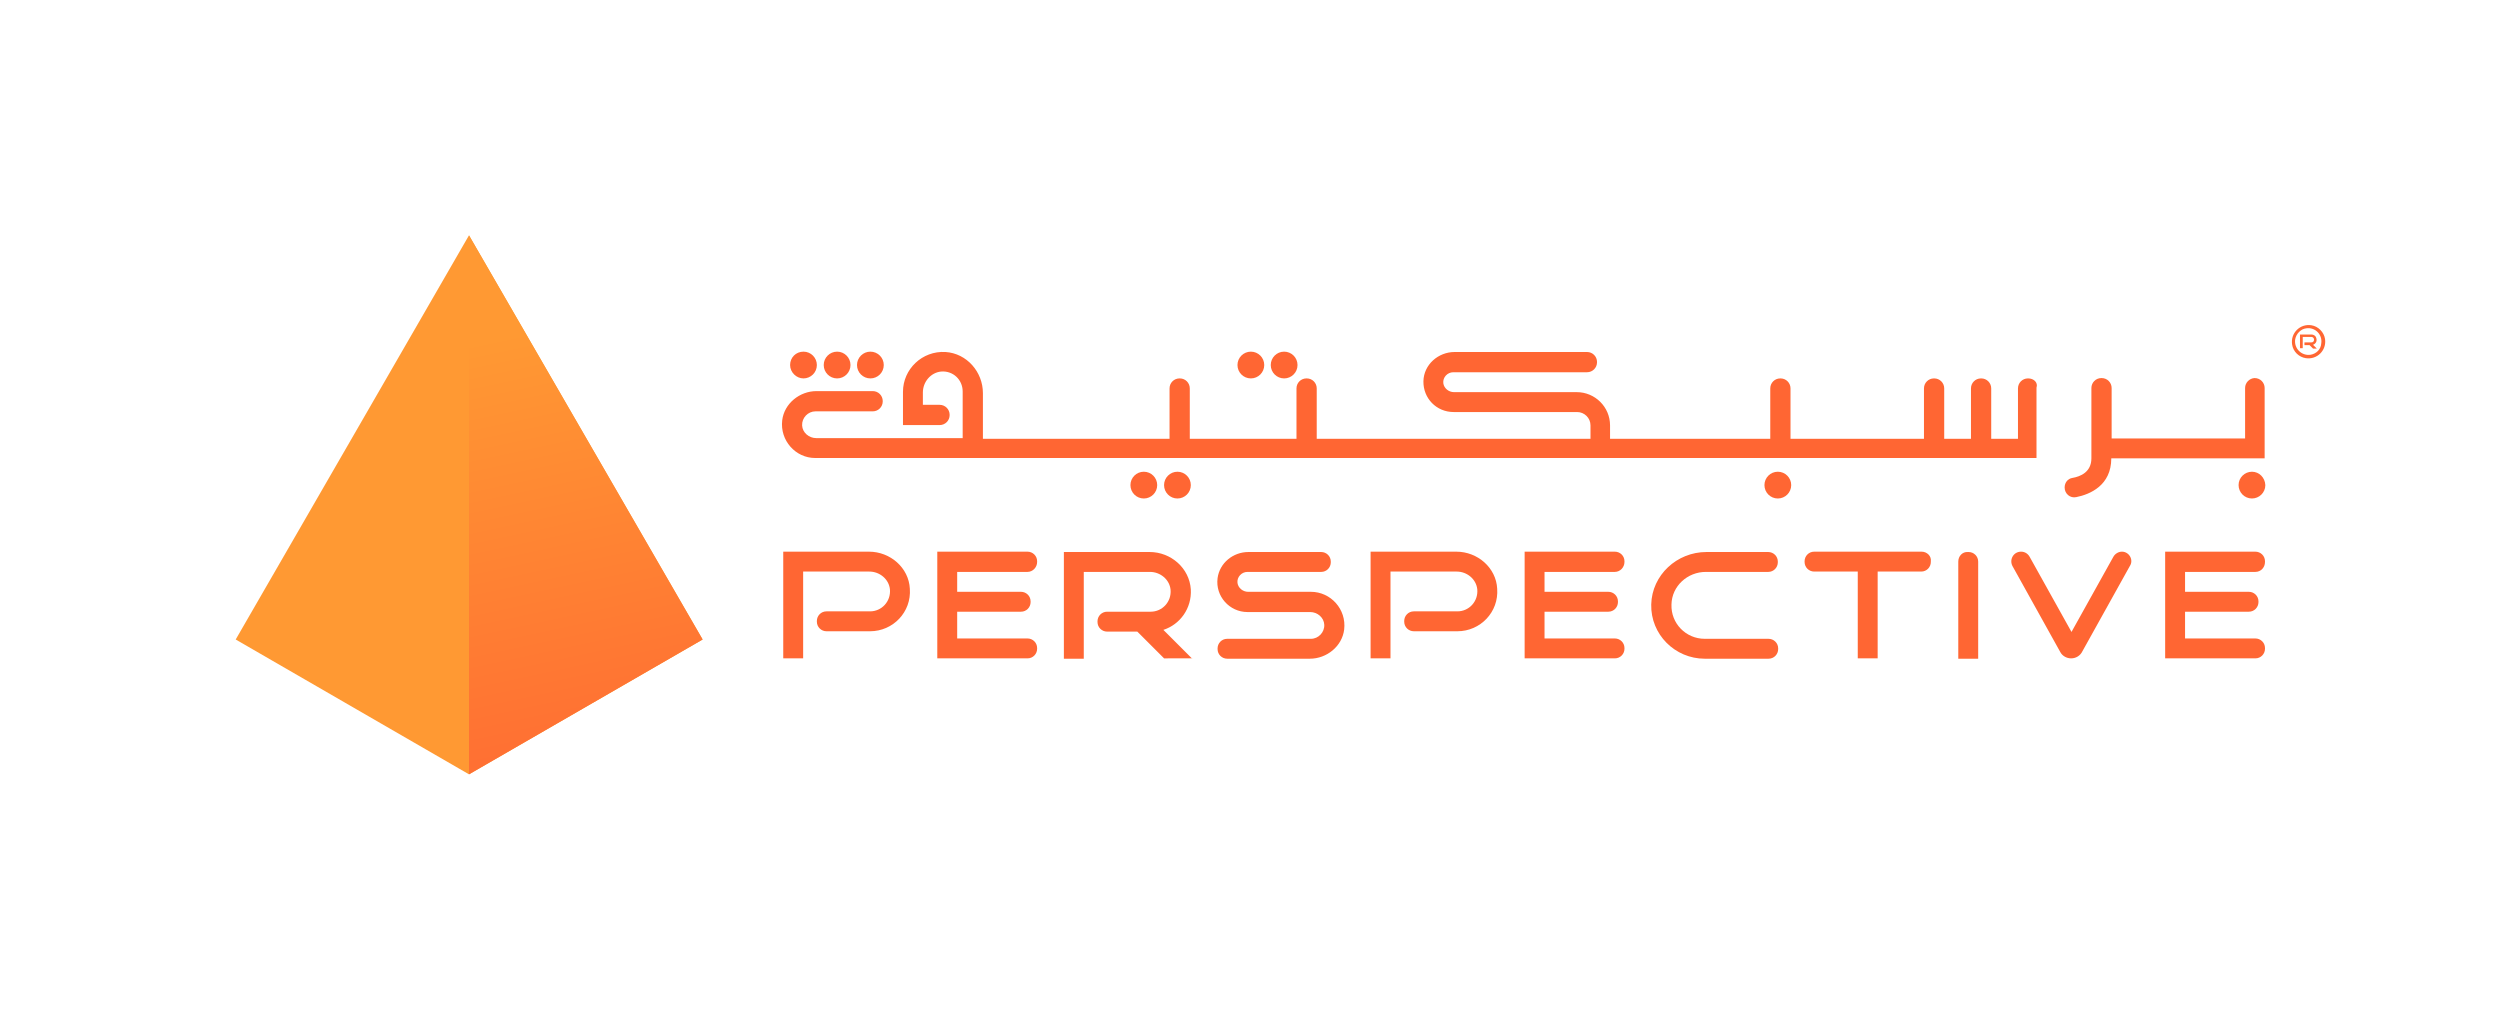 <?xml version="1.0" encoding="utf-8"?>
<!-- Generator: Adobe Illustrator 18.1.1, SVG Export Plug-In . SVG Version: 6.00 Build 0)  -->
<svg version="1.1" id="Layer_1" xmlns="http://www.w3.org/2000/svg" xmlns:xlink="http://www.w3.org/1999/xlink" x="0px" y="0px"
	 width="728.7px" height="294.1px" viewBox="1506.3 970.2 728.7 294.1" style="enable-background:new 1506.3 970.2 728.7 294.1;"
	 xml:space="preserve">
<g>
	<g>
		<g>
			<g>
				<path style="fill:#FF6633;" d="M1808.6,1134v-0.2c0-1.6-1.3-2.8-2.8-2.8h-26.3v31.1h26.3c1.6,0,2.8-1.3,2.8-2.8v-0.2
					c0-1.6-1.3-2.8-2.8-2.8h-20.5v-7.8h18.6c1.6,0,2.8-1.3,2.8-2.8v-0.2c0-1.6-1.3-2.8-2.8-2.8h-18.6v-5.8h20.5
					C1807.3,1136.9,1808.6,1135.6,1808.6,1134z"/>
				<path style="fill:#FF6633;" d="M2077.1,1133.9v28.3h5.8v-28.3c0-1.6-1.3-2.8-2.8-2.8h-0.2
					C2078.3,1131,2077.1,1132.3,2077.1,1133.9z"/>
				<path style="fill:#FF6633;" d="M2066.4,1131h-31.3c-1.6,0-2.8,1.3-2.8,2.8v0.2c0,1.6,1.3,2.8,2.8,2.8h12.7v25.3h5.8v-25.3h12.7
					c1.6,0,2.8-1.3,2.8-2.8v-0.2C2069.3,1132.3,2068,1131,2066.4,1131z"/>
				<path style="fill:#FF6633;" d="M1979.8,1134v-0.2c0-1.6-1.3-2.8-2.8-2.8h-26.3v31.1h26.3c1.6,0,2.8-1.3,2.8-2.8v-0.2
					c0-1.6-1.3-2.8-2.8-2.8h-20.5v-7.8h18.6c1.6,0,2.8-1.3,2.8-2.8v-0.2c0-1.6-1.3-2.8-2.8-2.8h-18.6v-5.8h20.5
					C1978.5,1136.9,1979.8,1135.6,1979.8,1134z"/>
				<path style="fill:#FF6633;" d="M2166.5,1134v-0.2c0-1.6-1.3-2.8-2.8-2.8h-26.3v31.1h26.3c1.6,0,2.8-1.3,2.8-2.8v-0.2
					c0-1.6-1.3-2.8-2.8-2.8h-20.5v-7.8h18.6c1.6,0,2.8-1.3,2.8-2.8v-0.2c0-1.6-1.3-2.8-2.8-2.8h-18.6v-5.8h20.5
					C2165.3,1136.9,2166.5,1135.6,2166.5,1134z"/>
				<path style="fill:#FF6633;" d="M1759.6,1131h-25v31.1h5.8v-25.3h19.3c3,0,5.7,2.2,6,5.2c0.3,3.5-2.4,6.4-5.8,6.4h-12.7
					c-1.6,0-2.8,1.3-2.8,2.8v0.2c0,1.6,1.3,2.8,2.8,2.8h12.7c6.7,0,12.1-5.6,11.6-12.4C1771.2,1135.7,1765.8,1131,1759.6,1131z"/>
				<path style="fill:#FF6633;" d="M1930.8,1131h-25v31.1h5.8v-25.3h19.3c3,0,5.7,2.2,6,5.2c0.3,3.5-2.4,6.4-5.8,6.4h-12.7
					c-1.6,0-2.8,1.3-2.8,2.8v0.2c0,1.6,1.3,2.8,2.8,2.8h12.7c6.7,0,12.1-5.6,11.6-12.4C1942.4,1135.7,1937,1131,1930.8,1131z"/>
				<path style="fill:#FF6633;" d="M1853.8,1162.2l-8.4-8.4c4.9-1.6,8.3-6.3,8-11.8c-0.4-6.2-5.8-10.9-12-10.9h-25v31.1h5.8v-25.3
					h19.3c3,0,5.7,2.2,6,5.2c0.3,3.5-2.4,6.4-5.8,6.4H1829c-1.6,0-2.8,1.3-2.8,2.8v0.2c0,1.6,1.3,2.8,2.8,2.8h8.8l7.8,7.8H1853.8z"
					/>
				<path style="fill:#FF6633;" d="M1888.4,1142.7h-18.3c-1.5,0-2.9-1.1-3.1-2.6c-0.2-1.7,1.2-3.2,2.9-3.2h21.5
					c1.6,0,2.8-1.3,2.8-2.8v-0.2c0-1.6-1.3-2.8-2.8-2.8h-21.2c-4.5,0-8.4,3.2-9,7.6c-0.7,5.3,3.5,9.9,8.7,9.9h18.3
					c2.1,0,4,1.6,4.1,3.7c0.1,2.2-1.7,4.1-3.9,4.1H1864c-1.6,0-2.8,1.3-2.8,2.8v0.2c0,1.6,1.3,2.8,2.8,2.8h24.1
					c4.9,0,9.4-3.6,10-8.5C1898.8,1147.8,1894.2,1142.7,1888.4,1142.7z"/>
				<path style="fill:#FF6633;" d="M2124.8,1131L2124.8,1131c-1,0-2,0.6-2.5,1.5l-12.2,21.9l-12.2-21.9c-0.5-0.9-1.4-1.5-2.5-1.5
					l0,0c-2.2,0-3.5,2.3-2.5,4.2l13.9,25l0,0c0.6,1.2,1.9,1.9,3.2,1.9c1.4,0,2.7-0.8,3.3-2.1l13.8-24.8
					C2128.3,1133.4,2126.9,1131,2124.8,1131z"/>
				<path style="fill:#FF6633;" d="M2003.5,1136.9h18.2c1.6,0,2.8-1.3,2.8-2.8v-0.2c0-1.6-1.3-2.8-2.8-2.8h-18
					c-8.6,0-15.9,6.7-16.1,15.3c-0.2,8.7,6.9,15.8,15.6,15.8l0,0h18.6c1.6,0,2.8-1.3,2.8-2.8v-0.2c0-1.6-1.3-2.8-2.8-2.8h-18.6l0,0
					c-5.5,0-9.9-4.5-9.7-10C1993.6,1141,1998.2,1136.9,2003.5,1136.9z"/>
			</g>
			<g>
				<g>
					<path style="fill:#FF6633;" d="M2097.5,1080.5h-0.1c-1.6,0-2.9,1.3-2.9,2.9v14.7h-7.8v-14.7c0-1.6-1.3-2.9-2.9-2.9h-0.1
						c-1.6,0-2.9,1.3-2.9,2.9v14.7h-7.8v-14.7c0-1.6-1.3-2.9-2.9-2.9h-0.1c-1.6,0-2.9,1.3-2.9,2.9v14.7h-38.9v-14.7
						c0-1.6-1.3-2.9-2.9-2.9h-0.1c-1.6,0-2.9,1.3-2.9,2.9v14.7h-46.7v-3.9c0-5.4-4.4-9.7-9.7-9.7h-35.8c-1.5,0-2.9-1.1-3.1-2.6
						c-0.2-1.7,1.2-3.2,2.9-3.2h39c1.6,0,2.9-1.3,2.9-2.9v-0.1c0-1.6-1.3-2.9-2.9-2.9h-38.6c-4.8,0-9,3.7-9.1,8.5
						c-0.1,5,3.8,9,8.8,9h36c2.1,0,3.9,1.7,3.9,3.9v3.9h-79.8v-14.7c0-1.6-1.3-2.9-2.9-2.9h-0.1c-1.6,0-2.9,1.3-2.9,2.9v14.7h-31.1
						v-14.7c0-1.6-1.3-2.9-2.9-2.9h-0.1c-1.6,0-2.9,1.3-2.9,2.9v14.7h-54.4v-13.3c0-6.2-4.7-11.6-10.9-12c-6.8-0.4-12.4,5-12.4,11.6
						v3.9v5.8h5.8h4.9c1.6,0,2.9-1.3,2.9-2.9v-0.1c0-1.6-1.3-2.9-2.9-2.9h-4.9v-3.6c0-3.1,2.3-5.8,5.3-6.1c3.5-0.3,6.3,2.4,6.3,5.8
						v13.6h-42.7c-2.1,0-4-1.6-4.1-3.7c-0.1-2.2,1.7-4.1,3.9-4.1h16.7c1.6,0,2.9-1.3,2.9-2.9v-0.1c0-1.6-1.3-2.9-2.9-2.9l-16.4,0
						c-4.9,0-9.4,3.6-10,8.5c-0.7,5.9,3.9,11,9.6,11l356,0v-5.8h0v-14.7C2100.4,1081.7,2099.1,1080.5,2097.5,1080.5z"/>
					<path style="fill:#FF6633;" d="M2162.7,1107.7c-2.1,0-3.9,1.7-3.9,3.9c0,2.1,1.7,3.9,3.9,3.9c2.1,0,3.9-1.7,3.9-3.9
						C2166.5,1109.4,2164.8,1107.7,2162.7,1107.7z"/>
					<circle style="fill:#FF6633;" cx="2024.5" cy="1111.6" r="3.9"/>
					<circle style="fill:#FF6633;" cx="1880.6" cy="1076.6" r="3.9"/>
					<circle style="fill:#FF6633;" cx="1870.9" cy="1076.6" r="3.9"/>
					<circle style="fill:#FF6633;" cx="1760" cy="1076.6" r="3.9"/>
					<circle style="fill:#FF6633;" cx="1750.3" cy="1076.6" r="3.9"/>
					<path style="fill:#FF6633;" d="M1740.5,1080.5c2.1,0,3.9-1.7,3.9-3.9c0-2.1-1.7-3.9-3.9-3.9c-2.2,0-3.9,1.7-3.9,3.9
						C1736.6,1078.7,1738.4,1080.5,1740.5,1080.5z"/>
					<circle style="fill:#FF6633;" cx="1849.5" cy="1111.6" r="3.9"/>
					<circle style="fill:#FF6633;" cx="1839.7" cy="1111.6" r="3.9"/>
				</g>
				<g>
					<path style="fill:#FF6633;" d="M2180,1065c-3.3-0.5-6.1,2.3-5.6,5.6c0.3,2.1,2,3.7,4,4c3.3,0.5,6.1-2.3,5.6-5.6
						C2183.7,1067,2182,1065.3,2180,1065z M2179.8,1073.6c-2.6,0.4-4.9-1.8-4.5-4.5c0.3-1.6,1.6-3,3.2-3.2c2.6-0.4,4.8,1.8,4.4,4.4
						C2182.8,1072,2181.5,1073.3,2179.8,1073.6z"/>
					<path style="fill:#FF6633;" d="M2181.6,1071.8l-1.1-1.1c0.8-0.3,1.3-1.1,0.9-2.1c-0.2-0.6-0.8-0.9-1.4-0.9h-3.3v4h0.8v-3.3h2.5
						c0.4,0,0.8,0.3,0.8,0.8s-0.3,0.8-0.8,0.8h-2v0.8h1.5l1,1H2181.6z"/>
				</g>
			</g>
		</g>
		<path style="fill:#FF6633;" d="M2160.7,1083.3v14.7h-38.9v-14.7c0-1.6-1.3-2.9-2.9-2.9h-0.1c-1.6,0-2.9,1.3-2.9,2.9v20.5l0,0
			c0,4-3.2,5.3-5.5,5.7c-1.4,0.2-2.3,1.4-2.3,2.8l0,0c0,1.8,1.6,3.2,3.4,2.8c4-0.8,10.2-3.4,10.2-11.3h44.7v-20.5
			c0-1.6-1.3-2.9-2.9-2.9h-0.1C2162,1080.5,2160.7,1081.7,2160.7,1083.3z"/>
	</g>
</g>
<g>
	<polygon style="fill:#FF9933;" points="1643,1038.8 1575,1156.6 1643,1195.9 1711.1,1156.6 	"/>
	<linearGradient id="SVGID_1_" gradientUnits="userSpaceOnUse" x1="1685.278" y1="1214.621" x2="1653.894" y2="1067.963">
		<stop  offset="0" style="stop-color:#FF6633"/>
		<stop  offset="1" style="stop-color:#FF9933"/>
	</linearGradient>
	<polygon style="fill:url(#SVGID_1_);" points="1643,1195.9 1711.1,1156.6 1643,1038.8 	"/>
</g>
</svg>
